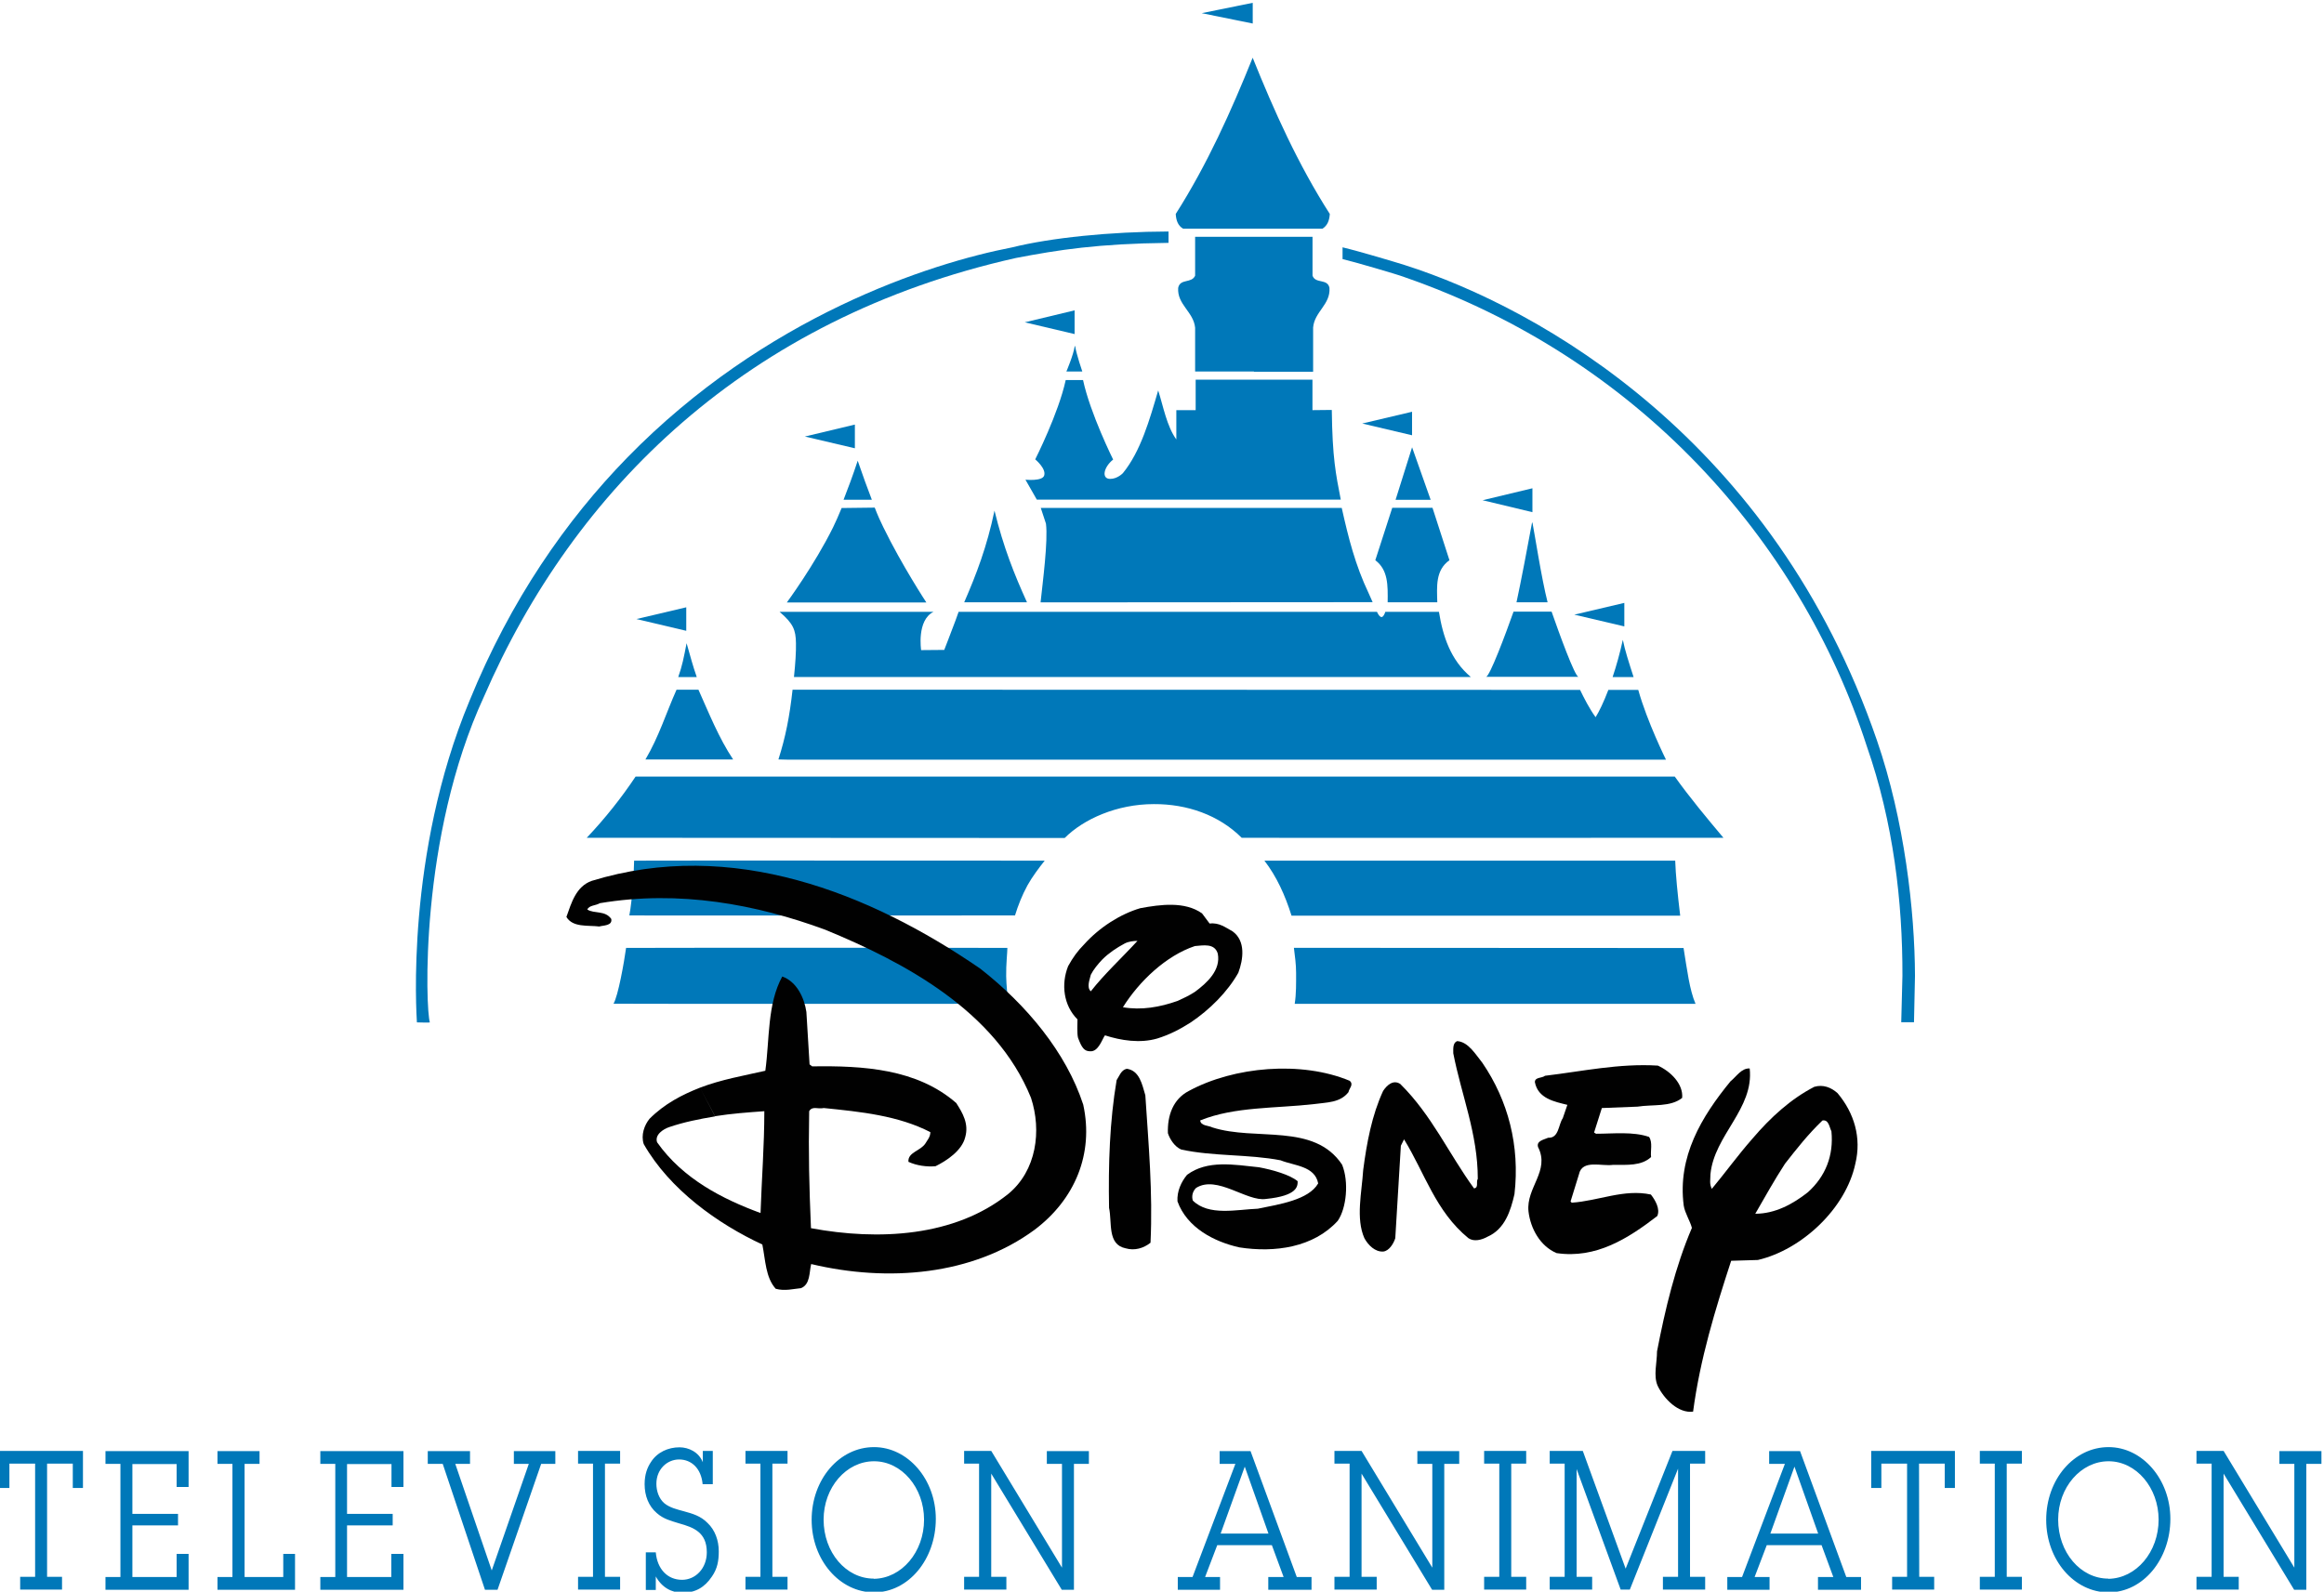 <?xml version="1.0" encoding="utf-8"?>
<!-- Generator: Adobe Illustrator 28.4.1, SVG Export Plug-In . SVG Version: 6.00 Build 0)  -->
<svg version="1.1" id="Layer_1" xmlns="http://www.w3.org/2000/svg" xmlns:xlink="http://www.w3.org/1999/xlink" x="0px" y="0px"
	 width="1166px" height="798.8px" viewBox="0 0 1166 798.8" style="enable-background:new 0 0 1166 798.8;" xml:space="preserve">
<style type="text/css">
	.st0{fill:#0078B9;}
	.st1{fill:#010101;}
</style>
<g id="_x35_YmEGXjYa2iJQLCFzre0a" transform="matrix(1 0 0 1 582.12 400.29)">
	<g vector-effect="non-scaling-stroke">
		<g id="b_ddOovlgV2ZO-3E4zMMk" transform="matrix(1 0 0 1 -41.4 -157.77)">
			<line vector-effect="non-scaling-stroke" class="st0" x1="8.9" y1="0" x2="-8.9" y2="0"/>
		</g>
		<g id="ac261UjJuCFbA_Z-Pbn2g" transform="matrix(1 0 0 1 33.6 -393.68)">
			<polyline vector-effect="non-scaling-stroke" class="st0" points="-12.8,0 12.8,-5.2 12.8,5.2 -12.8,0 			"/>
		</g>
		<g id="sm7ahIBKv0M4pE945DzQE" transform="matrix(1 0 0 1 23.26 -121.69)">
			<path vector-effect="non-scaling-stroke" class="st0" d="M67.8-23.7L67.8-23.7C71.2-8.5,74.6,5,81.3,19.1l2,4.5l-166.6,0.1
				c1.1-10.4,3.8-30.8,2.7-39.5l-2.6-7.9L67.8-23.7"/>
		</g>
		<g id="S4wBBE-pXN_tZGXNgEjzR" transform="matrix(1 0 0 1 232.29 -69.89)">
			<path vector-effect="non-scaling-stroke" class="st0" d="M-5.3,9.3C-3.5,3.9-1.7-2.4-0.2-9.3c1,5.1,3.1,11.6,5.4,18.7H-5.3"/>
		</g>
		<g id="vRtza4iEsN8Yocg5CaBnN" transform="matrix(1 0 0 1 46.37 -328.42)">
			<path vector-effect="non-scaling-stroke" class="st0" d="M0-42.9c-10.7,26.6-22.8,53.6-38.6,78.4c0.2,3.1,1,5.8,3.7,7.4H35
				c2.6-1.6,3.5-4.3,3.7-7.4C22.8,10.7,10.7-16.3,0-42.9L0-42.9"/>
		</g>
		<g id="_x30_VxYUTunNHjeOxeOI3WiK" transform="matrix(1 0 0 1 46.9 -247.64)">
			<path vector-effect="non-scaling-stroke" class="st0" d="M0.1,33.8h-29.5V11.6l0,0.2c-0.8-8-9.1-11.6-8.5-20
				c1-4.8,6.7-2.1,8.5-6.1v-19.5H0h0.1h29.4v19.5c1.5,4.2,7.5,1.3,8.5,6.1c0.6,8.4-7.5,11.9-8.2,19.9l0,22.2H0H0.1"/>
		</g>
		<g id="y8_jg57RGHBOajYThljHl" transform="matrix(1 0 0 1 113.84 -187.75)">
			<polyline vector-effect="non-scaling-stroke" class="st0" points="-12.5,0 12.5,-5.9 12.5,5.9 -12.5,0 			"/>
		</g>
		<g id="_x33_XxKQfROAmJF3GyeSCxtQ" transform="matrix(1 0 0 1 126.87 -162.67)">
			<polyline vector-effect="non-scaling-stroke" class="st0" points="8.8,13.2 -0.5,-13.1 -0.5,-13.2 -8.8,13.2 8.8,13.2 			"/>
		</g>
		<g id="RmxkUMdR08lsUpK-RUDKH" transform="matrix(1 0 0 1 126.5 -121.74)">
			<path vector-effect="non-scaling-stroke" class="st0" d="M12.5,23.7c-0.2-7.8-1-16.1,6.1-21.1l-8.5-26.3h-20.2l-8.5,26.3
				c6.5,4.9,6.3,12.6,6.2,21.1H12.5"/>
		</g>
		<g id="_x38_5tDf7OWr2H2JX1FEsfss" transform="matrix(1 0 0 1 174.23 -149.25)">
			<polyline vector-effect="non-scaling-stroke" class="st0" points="-12.5,0 12.5,-6 12.5,6 -12.5,0 			"/>
		</g>
		<g id="vPncS7yC1FCWOPbZtS8fd" transform="matrix(1 0 0 1 186.54 -118.03)">
			<path vector-effect="non-scaling-stroke" class="st0" d="M7.8,20l-15.6,0C-5.7,10.4-1.9-9.6,0-20h0.2C1.3-14.5,4.7,7.8,7.8,20"/>
		</g>
		<g id="dj_k9O6d7IRHuNNj4tpgI" transform="matrix(1 0 0 1 186.65 -76.93)">
			<path vector-effect="non-scaling-stroke" class="st0" d="M9.7-16.4c3.8,10.9,11.7,32.7,13.5,32.7c0,0-46.6,0-46.4,0
				c1.8,0,10-21.9,13.8-32.7H9.7"/>
		</g>
		<g id="B7xzbo_9SyYmxd_aKSKXa" transform="matrix(1 0 0 1 -55.47 -238.54)">
			<polyline vector-effect="non-scaling-stroke" class="st0" points="-12.5,0 12.5,-6 12.5,5.9 -12.5,0 			"/>
		</g>
		<g id="rfxULqcxuS0vOu1SgTMLX" transform="matrix(1 0 0 1 11.47 -179.56)">
			<path vector-effect="non-scaling-stroke" class="st0" d="M-58.9-30C-62.5-13.3-74.2,9.8-74.2,9.8s5.6,4.6,4.5,8.1
				c-0.9,3-9.4,2.1-9.4,2.1l5.7,10l152.5,0c-2.5-12.9-4.2-20.9-4.5-45l-9.7,0.1v-15.3H6.3l0,15.3h-9.7v14.7
				C-8.2-6.8-10-17-12.5-24.8c-4.3,14.7-8.8,30.6-17.7,41.5c0,0-2.7,2.9-6.4,2.9c-4.5,0-3.3-5.9,1.5-9.7c0,0-11.5-23.1-15.1-39.9
				L-58.9-30"/>
		</g>
		<g id="zvLyfw0isSVNiMjCcLbPc" transform="matrix(1 0 0 1 -43.1 -220.24)">
			<path vector-effect="non-scaling-stroke" class="st0" d="M0.4-6.3C0.4-6.3,0.7-4,0.4-6.3C1.1-2,4,6.4,4,6.4h-8
				c0,0,3.6-8.4,4.2-12.8c0-0.2,0,0,0,0"/>
		</g>
		<g id="vRq7lxEebzpglROVl52p5" transform="matrix(1 0 0 1 -165.81 -181.22)">
			<polyline vector-effect="non-scaling-stroke" class="st0" points="-12.5,0 12.6,-6 12.6,5.9 -12.5,0 			"/>
		</g>
		<g id="_x37_i6jd4XFs56CZmEK54_x5F_lt" transform="matrix(1 0 0 1 -151.79 -159.28)">
			<path vector-effect="non-scaling-stroke" class="st0" d="M-7.1,9.8C-4.9,4.2-2.4-2.5,0-9.8C2.5-2.5,4.9,4.1,7.1,9.8H-7.1"/>
		</g>
		<g id="MDOE6r4gJh0GiCxr9WF0y" transform="matrix(1 0 0 1 -152.35 -121.74)">
			<path vector-effect="non-scaling-stroke" class="st0" d="M9.1-23.8c1.5,3.9,3,7.2,4.3,9.8C22.7,5.1,35,23.8,35,23.8H0h-35
				c0,0,13.8-18.7,23.2-37.7c1.3-2.6,2.7-5.9,4.3-9.7L9.1-23.8"/>
		</g>
		<g id="wita99zs_ImjV3yrKpmbq" transform="matrix(1 0 0 1 -82.66 -121.02)">
			<path vector-effect="non-scaling-stroke" class="st0" d="M-0.5-23C4-4.6,9.4,8.9,15.8,23C3.4,23-3.9,23-15.7,23
				C-9.5,8.7-4.3-4.9-0.5-23"/>
		</g>
		<g id="LsJAblQ1yPE_F8hDjfMOA" transform="matrix(1 0 0 1 -250.31 -89.62)">
			<polyline vector-effect="non-scaling-stroke" class="st0" points="-12.5,0 12.5,-5.9 12.5,5.9 -12.5,0 			"/>
		</g>
		<g id="_x36_oahoEUpYzQfi_x5F_2H5HzWy" transform="matrix(1 0 0 1 -237.14 -69)">
			<path vector-effect="non-scaling-stroke" class="st0" d="M-4.7,8.5c2-5.6,2.8-9.8,4.2-17c2.1,7.3,3.1,11.3,5.1,17L-4.7,8.5"/>
		</g>
		<g id="CCC2MyC8VLu0pkJkEGphb" transform="matrix(1 0 0 1 220.24 -91.83)">
			<polyline vector-effect="non-scaling-stroke" class="st0" points="-12.5,0 12.6,-5.9 12.6,5.9 -12.5,0 			"/>
		</g>
		<g id="MZst2vsgY736nTykT9wKA" transform="matrix(1 0 0 1 31.03 -36.67)">
			<path vector-effect="non-scaling-stroke" class="st0" d="M-222.6,17.5c3.6-11.3,5.6-21.5,7.1-35l395.1,0.1
				c2,4.1,4.6,9.3,7.8,13.7c1.7-2.7,4-7.4,6.4-13.7l15,0c4.5,16.1,13.9,35,13.9,35h-441.1L-222.6,17.5"/>
		</g>
		<g id="fEJ4Atf91R16cg30LOynA" transform="matrix(1 0 0 1 -17.57 -76.93)">
			<path vector-effect="non-scaling-stroke" class="st0" d="M-173.4-16.3c6.9,5.9,8.1,9.1,8.2,15.7c0.1,4.3-0.3,10.3-1,17h339.6
				c-10.1-8.5-14-20.3-16-32.7l-26.9,0c-1,2.9-2.3,4-4.2,0l-209.9,0l-1.5,4.2c-2.5,6.7-5.7,14.9-5.7,14.9l-11.6,0.1
				c0,0-2.3-15,6.2-19.2C-96.2-16.3-165.6-16.3-173.4-16.3"/>
		</g>
		<g id="_x30_T2tAZN6sXzGKznYeqyvM" transform="matrix(1 0 0 1 -2.54 4.85)">
			<path vector-effect="non-scaling-stroke" class="st0" d="M-45.4,15.4c9.5-9.5,26.2-17,44.7-17C16-1.7,32,3.9,43.4,15.3
				c0.1,0.1,241.7,0,241.7,0c-8.4-10-16.9-20.2-24.4-30.7l-521.4,0c-7,10.5-15.3,21-24.5,30.7L-45.4,15.4"/>
		</g>
		<g id="xDIv8GBlRn1tqmYIEXxnt" transform="matrix(1 0 0 1 -236.29 -36.65)">
			<path vector-effect="non-scaling-stroke" class="st0" d="M-22,17.5C-15.2,6-11.6-5.9-6.4-17.5l11,0C9.8-5.9,14.8,6.7,22,17.5H-22
				"/>
		</g>
		<g id="oHFVJf1muCy4iQA2fMO9J" transform="matrix(1 0 0 1 156.57 45.44)">
			<path vector-effect="non-scaling-stroke" class="st0" d="M104.3,13.8C103,3,102-7.1,101.8-13.8h-206.1
				c6.1,7.9,10.4,17.4,13.6,27.6L104.3,13.8"/>
		</g>
		<g id="S3UNkZi4kI1hfekbNDlLU" transform="matrix(1 0 0 1 167.86 89.47)">
			<path vector-effect="non-scaling-stroke" class="st0" d="M94.7-14c1.8,11.1,3,21,6,28L-100.4,14c0.8-5,0.7-10.3,0.7-15.6
				c0-4.2-0.6-8.4-1.1-12.5L94.7-14"/>
		</g>
		<g id="jHYogMlJ3-buk9LurDFBO" transform="matrix(1 0 0 1 -184.75 -85.61)">
			<path vector-effect="non-scaling-stroke" class="st0" d="M-181.7,198.4c-2.1-6.1-5.5-92.9,27.2-163.6
				c45-103.8,131.7-189.7,266.8-220c21.4-4.1,41.2-7.2,76.6-7.6v-5.7c-29.2,0.1-58.9,3.1-78.6,8c-41.3,8-123.8,34.6-193,105.5
				c-30.5,31.3-58.4,71.2-79.1,122c-32.2,77.2-26.6,157.4-26.4,161.4C-188.3,198.4-181.7,198.6-181.7,198.4"/>
		</g>
		<g id="_vtoZNOb6jUaPkvCuGN6x" transform="matrix(1 0 0 1 234.97 -81.67)">
			<path vector-effect="non-scaling-stroke" class="st0" d="M136.8,194.4c0,0,0.6-23.1,0.6-23.3c0.1-37-4.5-76.9-17.9-115.3
				C85.7-48.5,3.7-139.3-112.6-179.6c-3.6-1.4-26.1-7.9-30.9-9l0-5.9c9.2,2.2,27.4,7.7,31.2,8.9c68.1,21.7,185.1,87.9,236.9,238.5
				c13.8,40,19,85.7,19.1,118.2c0,0.3-0.5,23.3-0.5,23.3L136.8,194.4"/>
		</g>
		<g id="uRw4DuyxPk7fjODRNONcu" transform="matrix(1 0 0 1 -175.2 89.42)">
			<path vector-effect="non-scaling-stroke" class="st0" d="M-92.8-14c0-0.1,191.3-0.1,191.3,0c0,2.4-0.7,8.2-0.6,14.2
				C98,4.9,98.5,9.6,99.1,14c0,0.1-198.2,0.1-198.2,0C-96.8,10.1-93.8-6.7-92.8-14"/>
		</g>
		<g id="cMB7K9DMBzqZYLE0MXC0F" transform="matrix(1 0 0 1 -162.17 45.42)">
			<path vector-effect="non-scaling-stroke" class="st0" d="M-104.2,13.7c0,0.1,193.5,0,193.5,0c1.6-5.2,3.6-10.2,6.2-15
				c2.5-4.5,5.7-8.7,8.7-12.5c0,0-206-0.1-206,0C-101.8-10.4-102.7,6.3-104.2,13.7"/>
		</g>
		<g id="_x36_7g21oF4FsA7hGsvS845l" transform="matrix(1 0 0 1 -167.74 140.67)">
			<path vector-effect="non-scaling-stroke" class="st1" d="M-63.2,4.9c-8.9,3.5-17.7,8-25.3,15.6c-2.6,3.2-4.4,8.2-2.9,12.7
				c13,22.8,37.1,40,59.5,50.4c1.6,7.9,1.6,16.5,6.7,22.2c4.5,1.3,9.2,0,12.7-0.3c4.7-1.9,4.1-8,5.1-12.1
				c38.6,9.2,81,5.7,112.1-17.2c20.2-15.2,29.8-38.1,24.4-62.8c-8.6-26.3-28.5-50.1-51.6-68.2c-55.4-38.1-124.7-65.7-195-44.1
				c-7.9,2.8-10.2,11.1-12.7,18.1c3.2,5.4,10.8,4.1,16.5,4.8c1.9-0.6,6.7-0.3,6-3.8c-3.1-4.4-8.5-2.5-12-4.7
				c0.9-2.2,4.1-1.9,6.3-3.2c39.9-6.7,78.5,0.6,113,13.3C39-58.2,85.2-33.8,102.9,10c5.4,16.5,2.8,36.5-11.4,48.2
				C64.6,79.8,26.3,81.7-7.5,75.4c-0.9-21.2-1.3-37.1-0.9-58.7c1.6-2.8,4.4-0.9,7.3-1.6c18.7,1.9,37.4,3.8,53.5,12.1
				c0,2.5-1.6,4.1-2.5,5.7c-2.5,3.8-8.9,4.4-8.5,9.2c4.1,1.9,9.2,2.6,13.6,2.2c5.7-2.8,13.3-7.9,14.9-14.6
				c1.9-6.7-1.3-12.1-4.5-17.1C45.7-4.6,18.7-6.2-6.9-5.8l-1.3-1l-1.6-26.3c-1-7-4.8-15.2-12.1-17.8c-7.6,13.9-6.3,31.4-8.5,47.3
				C-41.4-1.1-52.5,0.8-63.2,4.9l7.6,14.3c8.2-1.3,16.2-1.9,24.7-2.5c0,17.1-1.3,33.7-1.9,51.1c-19-7-38.9-17.1-51.9-35.5
				c-1.3-3.8,3.1-6.6,6-7.6c7.3-2.5,15.2-4.1,23.1-5.4L-63.2,4.9L-63.2,4.9z"/>
		</g>
		<g id="VdXRkv9fdIN6UF3ZCSKlY" transform="matrix(1 0 0 1 -15.18 181.37)">
			<path vector-effect="non-scaling-stroke" class="st1" d="M-6.7-39.6c1.3-1.9,2.2-5.1,5.1-5.7c6.4,0.9,7.7,7.9,9.3,13.3
				c1.6,24.8,3.8,48.3,2.6,74c-3.5,2.8-8,4.1-12.5,2.8c-9.3-1.9-6.7-13-8.3-20.3C-10.9,2.6-10.2-19-6.7-39.6"/>
		</g>
		<g id="EP4IOT_w798-7acuOiG18" transform="matrix(1 0 0 1 -3.53 90.59)">
			<path vector-effect="non-scaling-stroke" class="st1" d="M39.8-23.5c-3.5-1.9-6.7-4.5-11.5-3.9l-3.8-5.1
				c-8.6-6.1-20.8-4.5-31-2.6c-9.9,2.9-20.5,9.6-28.2,18.2c-3.2,3.2-5.7,6.7-8,10.9C-46.3,3.1-45,13.7-38,20.7
				c0,1.3-0.3,7.4,0.3,9.3c1.9,5.1,3.2,6.7,6.1,6.7c4.2,0.3,6.1-6.4,7.4-8c8,2.6,17.6,4.1,26.2,1.6c6.1-1.9,11.2-4.5,16.7-8
				c9.6-6.4,18.6-15.4,24-25C45.2-9.4,46.5-18.7,39.8-23.5z M-31.3,6.6c-2.2-1.9-0.6-5.8,0-8.3c1.3-2.6,3.6-5.4,5.8-7.7
				c3.2-3.2,7.1-5.8,11.2-8c1.9-1,4.5-1.3,6.4-1.3C-15.6-10.3-24.6-2-31.3,6.6z M20.9,6.9c-2.9,1.9-5.8,3.2-8.6,4.5
				c-9,3.2-18.3,4.8-27.5,3.2C-7,1.5,6.5-11.3,20.9-16.1c4.1-0.3,9.9-1.6,11.5,3.8C34-4,27,2.4,20.9,6.9z"/>
		</g>
		<g id="f1CdQn0IGhaqVPu6Thv7d" transform="matrix(1 0 0 1 49.94 181.3)">
			<path vector-effect="non-scaling-stroke" class="st1" d="M-32,14.6c-1.9,1.9-2.2,4.4-1.6,6.3c8,7.9,22,4.5,32.6,4.1
				c10.8-2.2,25.5-4.4,30.3-12.7C27.6,3.5,17.4,3.5,10.4,0.7c-16-3.1-33.8-1.9-49.8-5.4c-3.2-1.3-5.7-5.1-6.7-8.2
				c-0.3-8.9,2.6-17.1,10.5-21.2c22.7-12.3,56.5-15.2,80.7-5.1c2.2,1.9-0.3,3.8-0.6,5.7c-4.2,5.4-10.9,5.1-17.3,6
				c-19.1,2.2-39.9,1.2-57.1,8.2c0.3,2.8,4.2,2.5,6.1,3.5c21.7,7,51-2.5,65.1,18.7c3.5,8.6,2.2,21.9-2.2,28.2
				C27,44.4,7.6,47.2-10.3,44.4c-12.5-2.8-26.2-9.8-31-23.1c-0.3-5.1,1.9-9.8,4.8-13.3c10.2-7.6,23.6-5.1,36.1-3.8
				c7,1.3,15.6,3.8,19.4,7c0,2.5,0,7.3-15.9,8.9C-6.5,21.6-21.5,7.9-32,14.6"/>
		</g>
		<g id="mxbnDAimhV8jDQcKj9X6E" transform="matrix(1 0 0 1 139.22 174.99)">
			<path vector-effect="non-scaling-stroke" class="st1" d="M-27.4-27.8c1.9-2.9,5.1-5.8,8.6-3.5C-3-15.7,5.6,3.8,18.2,21.1
				c2.5-0.3,0.9-3.2,1.9-4.8c0-22.7-8.2-41.9-12.3-63c0-2.3-0.3-5.1,1.9-6.1c5.7,0.3,9.5,7,12.7,10.9C35.3-23,41.3-0.3,38.5,24
				c-1.9,8.3-4.8,17.6-13.6,21.4C22,47,18.2,48,15.4,46.1C-1.1,32.6-6.5,13.4-16.9-3.5l-1.6,3.2l-2.8,46.4c-0.9,2.9-3.2,6.4-6,6.7
				c-4.1,0.3-7.6-3.2-9.5-6.7c-4.4-9.9-1.3-23-0.6-34.2C-35.6-1.9-33-15.7-27.4-27.8"/>
		</g>
		<g id="_x30_p1q3bNp12KCO4XdbJhon" transform="matrix(1 0 0 1 223.26 181.68)">
			<path vector-effect="non-scaling-stroke" class="st1" d="M-33.7-6.3c-1-3.2,3.2-3.8,5.1-4.7c5.4,0.3,5.1-6.7,7.3-9.8l2.3-6.7
				c-6.4-1.6-14.7-3.1-16.3-11.4c0-2.6,3.5-1.9,5.1-3.2c18.6-2.2,37.1-6.3,56.6-5.1C32.8-44.3,39.2-38,38.6-31
				c-5.8,4.7-14.7,3.2-22.4,4.4l-17.9,0.7l-3.9,12.3l1,0.6C4-13,14-14.2,22-11.4c1.9,2.8,0.6,7,1,10.1C18.1,3.2,11.1,2.6,4,2.6
				c-5.7,0.9-15.6-2.9-17.2,4.8l-4.2,13.6l0.6,0.6c13.4-0.9,26.2-7,39.7-4.1c2.2,2.8,4.8,7.3,3.2,10.8C11.4,39.6-4.6,49.8-24.4,46.9
				c-8.3-3.5-13.1-12.4-14.1-20.9C-39.8,14-27.6,5.7-33.7-6.3"/>
		</g>
		<g id="BSifwaHl1abEi9Mkw2n4L" transform="matrix(1 0 0 1 299.24 222.03)">
			<path vector-effect="non-scaling-stroke" class="st1" d="M40.6-73.7c-3.2-2.9-7.3-4.5-11.7-3.2C17.1-70.8,7-61.6-2.2-50.8
				c-7.3,8.3-13.7,17.2-20.3,25.1c-1.3-2.6-0.7-4.4-0.7-7.3c1.9-19.7,21.9-32.8,19.7-53.1c-4.1-0.3-6.7,4.1-9.6,6.4
				c-14.6,17.8-26.7,37.9-23.5,62.4c0.6,3.8,3.2,7.7,4.1,11.2c-8.3,19.4-13.4,40.7-17.5,62c0,5.7-1.9,12.1,0.3,17.2
				c3.2,6.7,10.5,14,17.8,13c3.5-26.4,11.1-51.2,19.1-75.7L0.6,10c21.9-5.1,44.1-25.7,48.9-48.3C52.7-51.4,48.9-63.8,40.6-73.7z
				 M25.7-24C18.1-18,9.2-13.2-0.7-13.2c4.8-8.3,9.5-16.8,14.9-25.1C20-45.7,25.7-53,33-60c3.2-0.6,3.5,3.5,4.5,5.4
				C38.7-42.5,34.6-32,25.7-24z"/>
		</g>
		<g id="LOJPk4lMeMI8cQjy3meQR" transform="matrix(1 0 0 1 0 362.44)">
			<path vector-effect="non-scaling-stroke" class="st0" d="M-558.5,28.6h7.5v6.4H-572v-6.4h7.5v-56.8h-12.9V-16h-5.1v-18.6h42V-16
				h-5.1v-12.2h-12.9V28.6z M-487.5,17.1v18h-41.7v-6.4h7.5v-56.8h-7.5v-6.4h41.7v18h-6v-11.5h-22.2V-3h22.9v5.8h-22.9v25.9h22.2
				V17.1H-487.5z M-434.1,17.1v18H-473v-6.4h7.5v-56.8h-7.5v-6.4h21.1v6.4h-7.5v56.8h19.4V17.1H-434.1z M-379.7,17.1v18h-41.7v-6.4
				h7.5v-56.8h-7.5v-6.4h41.7v18h-6v-11.5H-408V-3h22.9v5.8H-408v25.9h22.2V17.1H-379.7z M-332.5,35.1h-6.3l-21.2-63.2h-7.5v-6.4
				h21.2v6.4h-7.4l18.3,53.5l18.6-53.5h-7.5v-6.4h20.8v6.4h-7.1L-332.5,35.1z M-278.6,28.6h7.6v6.4h-21.1v-6.4h7.5v-56.8h-7.5v-6.4
				h21.1v6.4h-7.6V28.6z M-229.6-17.9c-0.7-7.9-5.6-12.4-11.8-12.4c-6,0-11.4,4.9-11.4,12.2c0,3.7,1.3,7.4,3.9,9.7
				c2.7,2.3,6.6,3.2,9.9,4.1c4.3,1.2,8.4,2.3,11.9,5.9c3.7,3.5,5.6,8.7,5.6,14.2c0,4.8-0.7,8.7-3.4,12.6c-3.7,5.6-8.5,8.2-14.8,8.2
				c-5.5,0-10.4-2.7-13.4-8.2v6.8h-5V16.3h5c0.7,8.3,5.8,13.8,13.2,13.8c6.7,0,12.4-5.7,12.4-13.8c0-10.1-6.7-12.5-13.8-14.5
				c-4.1-1.3-7.8-2.1-11.3-5.2c-4.1-3.5-6.1-8.7-6.1-14.5c0-5,1.4-8.4,3.1-11c3.2-5.1,8.8-7.5,14.4-7.5c4.6,0,9.7,2.4,11.7,7.5v-5.7
				h5v16.7L-229.6-17.9L-229.6-17.9z M-194.6,28.6h7.6v6.4h-21.1v-6.4h7.5v-56.8h-7.5v-6.4h21.1v6.4h-7.6V28.6z M-174.9,0
				c0-20.3,13.9-36.5,31.3-36.5c17,0,31,16.2,31,36c0,20.3-13.7,36.9-31,36.9C-160.8,36.4-174.9,20.2-174.9,0z M-118.5-0.1
				c0-16-11.2-29.3-25.1-29.3c-13.9,0-25.3,13.1-25.3,29.3c0,16.4,11.2,29.6,25.2,29.6v0.1C-129.7,29.4-118.5,16.1-118.5-0.1z
				 M-43.3,35.1h-6.1l-35.4-58.3v51.8h7.6v6.4h-21.2v-6.4h7.5v-56.8h-7.5v-6.4h13.6L-49.3,24v-52.1h-7.6v-6.4h21.1v6.4h-7.5
				L-43.3,35.1L-43.3,35.1z M54.2,35.1v-6.4h7.7l-5.9-16H28.6l-6.1,16H30v6.4H8.8v-6.4h7.4l21.5-56.8h-7.9v-6.4h15.5l23.2,63.2h7.4
				v6.4H54.2z M42.4-26.7L30.3,6.9h24L42.4-26.7z M142.5,35.1h-6.1l-35.4-58.3v51.8h7.6v6.4H87.4v-6.4h7.6v-56.8h-7.6v-6.4H101
				L136.5,24v-52.1h-7.5v-6.4H150v6.4h-7.5L142.5,35.1L142.5,35.1z M176.1,28.6h7.5v6.4h-21.1v-6.4h7.6v-56.8h-7.6v-6.4h21.1v6.4
				h-7.5V28.6z M208.9,28.6h7.8v6.4h-21.3v-6.4h7.5v-56.8h-7.5v-6.4h16.6l21.5,59.1L257-34.6h16.4v6.4h-7.6v56.8h7.6v6.4h-21.2v-6.4
				h7.6v-54.3l-24.2,60.7h-4.6l-22.1-60.5L208.9,28.6L208.9,28.6z M330,35.1v-6.4h7.7l-5.9-16h-27.5l-6.1,16h7.5v6.4h-21.2v-6.4h7.4
				l21.5-56.8h-7.9v-6.4h15.5l23.2,63.2h7.4v6.4H330z M318.2-26.7L306.1,6.9h24L318.2-26.7z M380.8,28.6h7.5v6.4h-21.1v-6.4h7.5
				v-56.8h-12.9V-16h-5.1v-18.6h42V-16h-5.1v-12.2h-12.9L380.8,28.6L380.8,28.6z M424.7,28.6h7.6v6.4h-21.1v-6.4h7.5v-56.8h-7.5
				v-6.4h21.1v6.4h-7.6V28.6z M444.5,0c0-20.3,13.9-36.5,31.3-36.5c17,0,31,16.2,31,36c0,20.3-13.7,36.9-31,36.9
				C458.6,36.4,444.5,20.2,444.5,0z M500.9-0.1c0-16-11.2-29.3-25.1-29.3c-13.9,0-25.3,13.1-25.3,29.3c0,16.4,11.2,29.6,25.2,29.6
				v0.1C489.7,29.4,500.9,16.1,500.9-0.1z M575,35.1h-6.1l-35.4-58.3v51.8h7.6v6.4h-21.2v-6.4h7.6v-56.8h-7.6v-6.4h13.6L569,24
				v-52.1h-7.5v-6.4h21.1v6.4H575L575,35.1L575,35.1z"/>
		</g>
	</g>
</g>
</svg>
